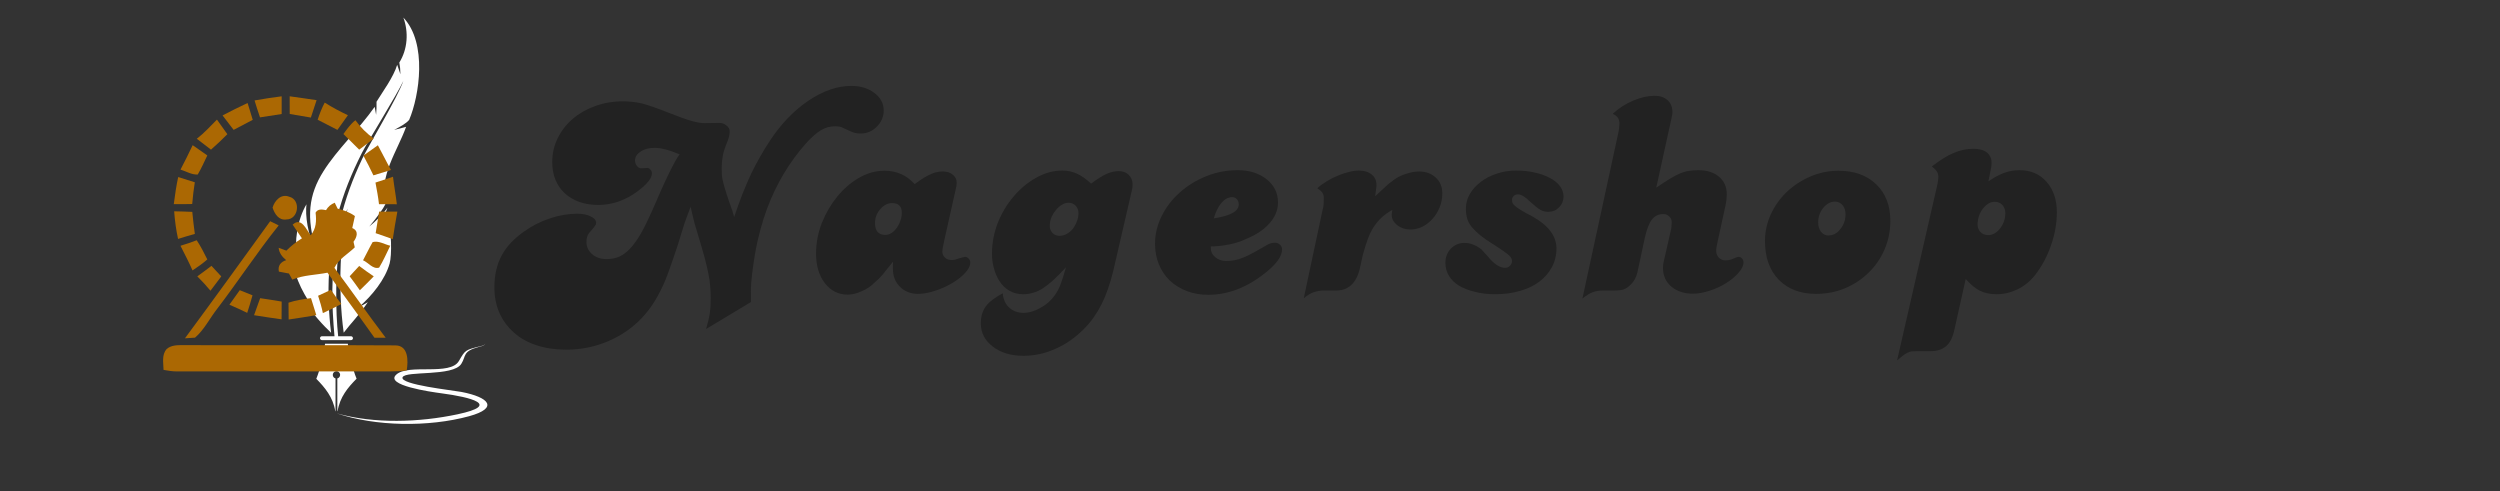 <svg xmlns="http://www.w3.org/2000/svg" xmlns:xlink="http://www.w3.org/1999/xlink" width="280" zoomAndPan="magnify" viewBox="0 0 210 41.25" height="55" preserveAspectRatio="xMidYMid meet" version="1.0"><rect x="0" y="0" width="210" height="41.25" fill="#333333" stroke="none"/><defs><g/><clipPath id="a9e1b96c79"><path d="M 24.562 1.43 L 41 1.43 L 41 36 L 24.562 36 Z M 24.562 1.43 " clip-rule="nonzero"/></clipPath></defs><g clip-path="url(#a9e1b96c79)"><path fill="#ffffff" d="M 28.871 27.945 C 29.473 27.152 30.156 26.492 30.898 25.383 C 30.598 25.559 30.438 25.652 30.16 25.785 C 31.258 24.828 32.352 23.484 32.73 22.129 C 32.918 21.461 32.914 19.293 32.527 18.324 C 32.238 18.668 31.938 19.027 31.645 19.371 C 31.953 18.879 32.371 18.004 32.547 17.441 C 32.098 18.074 31.566 18.578 31.02 19.027 C 31.637 18.305 32.191 17.531 32.367 17.168 C 31.832 14.734 33.348 12.762 34.113 10.656 L 33.109 10.914 C 33.602 10.648 34.133 10.367 34.371 10.066 C 35.227 8.059 35.914 3.617 33.883 1.477 C 34.332 2.691 34.246 4.129 33.543 5.254 C 33.602 5.598 33.629 5.812 33.637 6.242 L 33.363 5.441 C 33.066 6.465 32.113 7.75 31.629 8.543 C 31.637 8.91 31.629 9.223 31.594 9.645 L 31.473 8.973 C 30.133 10.887 28.336 12.527 27.164 14.395 C 25.938 16.348 25.684 18.25 26.59 21.117 C 25.812 19.734 25.637 18.051 25.742 17.16 C 24.984 18.453 24.695 20.281 24.957 21.758 L 24.652 21.461 C 24.562 22.914 25.27 24.312 26.238 25.793 L 25.531 25.188 C 26.234 26.375 27.215 27.391 27.812 27.953 C 27.398 24.633 27.578 21.176 28.344 18.156 C 28.828 16.27 29.539 14.551 30.406 12.832 C 30.828 11.996 33.438 7.801 33.883 6.789 C 33.453 8.094 30.918 12.297 30.449 13.289 C 28.773 16.836 27.992 19.945 27.918 24.352 C 27.895 25.523 27.988 27.047 28.098 28.246 L 27.039 28.246 C 26.957 28.246 26.879 28.316 26.879 28.41 C 26.879 28.492 26.949 28.57 27.039 28.57 L 29.488 28.57 C 29.574 28.57 29.648 28.5 29.648 28.41 C 29.648 28.324 29.578 28.246 29.488 28.246 L 28.406 28.246 C 28.301 27.266 28.219 25.82 28.246 24.246 C 28.297 21.652 28.605 18.773 29.199 17.523 C 28.609 19.75 28.352 24.207 28.871 27.945 Z M 28.289 34.723 C 31.434 35.609 35.199 35.488 38.434 34.801 C 42.125 34.016 39.543 33.363 37.094 33.039 C 36.156 32.914 32.301 32.367 33.285 31.469 C 34.301 30.527 37.816 31.594 38.547 30.324 C 39.086 29.398 39.051 29.398 40.434 29.062 C 40.633 29.012 40.707 28.969 40.766 28.859 C 40.688 29.047 40.492 29.066 40.184 29.152 C 38.848 29.512 39.164 29.91 38.75 30.562 C 38.062 31.656 34.062 31.117 33.816 31.691 C 33.559 32.309 38.016 32.781 38.758 32.922 C 41.094 33.371 41.914 34.27 39.41 34.961 C 35.984 35.895 31.539 35.824 28.289 34.723 Z M 26.57 31.82 C 27.293 32.555 27.973 33.363 28.164 34.543 L 28.184 34.543 L 28.184 31.789 C 28.051 31.754 27.953 31.637 27.953 31.488 C 27.953 31.32 28.094 31.18 28.262 31.18 C 28.43 31.18 28.57 31.32 28.57 31.488 C 28.57 31.629 28.473 31.754 28.336 31.789 L 28.336 34.535 L 28.359 34.535 C 28.547 33.355 29.223 32.547 29.953 31.812 C 29.613 30.977 29.383 29.965 29.215 28.871 L 27.305 28.871 C 27.145 29.973 26.906 30.977 26.57 31.82 Z M 26.57 31.82 " fill-opacity="1" fill-rule="evenodd"/></g><g fill="#222222" fill-opacity="1"><g transform="translate(40.95, 24.404)"><g><path d="M 18.359 3.234 C 18.516 2.711 18.617 2.273 18.672 1.922 C 18.723 1.578 18.75 1.172 18.75 0.703 C 18.75 0.305 18.734 -0.055 18.703 -0.391 C 18.68 -0.723 18.629 -1.078 18.547 -1.453 C 18.473 -1.836 18.367 -2.281 18.234 -2.781 C 18.098 -3.281 17.914 -3.906 17.688 -4.656 C 17.602 -4.926 17.508 -5.238 17.406 -5.594 C 17.312 -5.957 17.195 -6.438 17.062 -7.031 C 16.957 -6.77 16.867 -6.535 16.797 -6.328 C 16.723 -6.117 16.645 -5.906 16.562 -5.688 C 16.488 -5.469 16.41 -5.219 16.328 -4.938 C 16.242 -4.656 16.141 -4.316 16.016 -3.922 C 15.734 -3.066 15.477 -2.32 15.25 -1.688 C 15.031 -1.062 14.801 -0.516 14.562 -0.047 C 14.332 0.422 14.094 0.836 13.844 1.203 C 13.602 1.566 13.328 1.914 13.016 2.25 C 12.223 3.102 11.27 3.77 10.156 4.25 C 9.039 4.727 7.859 4.969 6.609 4.969 C 5.68 4.969 4.848 4.844 4.109 4.594 C 3.367 4.352 2.738 4 2.219 3.531 C 1.695 3.07 1.289 2.52 1 1.875 C 0.719 1.238 0.578 0.523 0.578 -0.266 C 0.578 -1.285 0.781 -2.176 1.188 -2.938 C 1.594 -3.695 2.234 -4.379 3.109 -4.984 C 3.773 -5.453 4.488 -5.812 5.25 -6.062 C 6.02 -6.32 6.785 -6.453 7.547 -6.453 C 7.984 -6.453 8.352 -6.379 8.656 -6.234 C 8.969 -6.086 9.125 -5.906 9.125 -5.688 C 9.125 -5.633 9.117 -5.594 9.109 -5.562 C 9.098 -5.531 9.07 -5.488 9.031 -5.438 C 9 -5.383 8.941 -5.305 8.859 -5.203 C 8.785 -5.109 8.672 -4.977 8.516 -4.812 C 8.379 -4.613 8.312 -4.367 8.312 -4.078 C 8.312 -3.672 8.473 -3.328 8.797 -3.047 C 9.117 -2.773 9.52 -2.641 10 -2.641 C 10.383 -2.641 10.738 -2.707 11.062 -2.844 C 11.383 -2.988 11.691 -3.219 11.984 -3.531 C 12.285 -3.852 12.586 -4.273 12.891 -4.797 C 13.191 -5.328 13.508 -5.973 13.844 -6.734 C 14.406 -8.047 14.883 -9.109 15.281 -9.922 C 15.688 -10.742 15.973 -11.25 16.141 -11.438 C 15.641 -11.645 15.234 -11.785 14.922 -11.859 C 14.617 -11.941 14.32 -11.984 14.031 -11.984 C 13.562 -11.984 13.172 -11.879 12.859 -11.672 C 12.547 -11.461 12.391 -11.211 12.391 -10.922 C 12.391 -10.766 12.441 -10.613 12.547 -10.469 C 12.66 -10.332 12.781 -10.266 12.906 -10.266 L 13.422 -10.297 C 13.523 -10.297 13.613 -10.25 13.688 -10.156 C 13.77 -10.07 13.812 -9.969 13.812 -9.844 C 13.812 -9.445 13.422 -8.953 12.641 -8.359 C 11.598 -7.578 10.484 -7.188 9.297 -7.188 C 8.723 -7.188 8.195 -7.27 7.719 -7.438 C 7.238 -7.613 6.828 -7.859 6.484 -8.172 C 6.148 -8.484 5.891 -8.863 5.703 -9.312 C 5.523 -9.758 5.438 -10.254 5.438 -10.797 C 5.438 -11.504 5.586 -12.164 5.891 -12.781 C 6.191 -13.406 6.609 -13.945 7.141 -14.406 C 7.672 -14.863 8.297 -15.223 9.016 -15.484 C 9.742 -15.754 10.523 -15.891 11.359 -15.891 C 11.672 -15.891 11.953 -15.875 12.203 -15.844 C 12.461 -15.82 12.734 -15.773 13.016 -15.703 C 13.305 -15.629 13.633 -15.523 14 -15.391 C 14.363 -15.266 14.805 -15.098 15.328 -14.891 C 16.066 -14.598 16.664 -14.383 17.125 -14.25 C 17.582 -14.125 17.938 -14.062 18.188 -14.062 L 19.484 -14.078 C 19.711 -14.078 19.91 -14.004 20.078 -13.859 C 20.254 -13.723 20.344 -13.562 20.344 -13.375 C 20.344 -13.133 20.285 -12.863 20.172 -12.562 C 19.973 -12.094 19.836 -11.68 19.766 -11.328 C 19.703 -10.973 19.672 -10.617 19.672 -10.266 C 19.672 -10.035 19.676 -9.832 19.688 -9.656 C 19.707 -9.488 19.75 -9.281 19.812 -9.031 C 19.875 -8.789 19.961 -8.488 20.078 -8.125 C 20.191 -7.758 20.352 -7.289 20.562 -6.719 L 20.719 -6.172 C 20.957 -6.879 21.191 -7.531 21.422 -8.125 C 21.66 -8.719 21.898 -9.273 22.141 -9.797 C 22.391 -10.316 22.645 -10.801 22.906 -11.25 C 23.164 -11.707 23.445 -12.164 23.75 -12.625 C 24.688 -14.031 25.758 -15.141 26.969 -15.953 C 28.188 -16.773 29.383 -17.188 30.562 -17.188 C 31.344 -17.188 31.988 -16.988 32.5 -16.594 C 33.02 -16.207 33.281 -15.719 33.281 -15.125 C 33.281 -14.602 33.086 -14.148 32.703 -13.766 C 32.328 -13.379 31.875 -13.188 31.344 -13.188 C 31.238 -13.188 31.145 -13.191 31.062 -13.203 C 30.988 -13.211 30.906 -13.227 30.812 -13.25 C 30.719 -13.281 30.598 -13.328 30.453 -13.391 C 30.305 -13.461 30.094 -13.562 29.812 -13.688 C 29.664 -13.758 29.457 -13.797 29.188 -13.797 C 28.758 -13.797 28.359 -13.68 27.984 -13.453 C 27.617 -13.223 27.207 -12.859 26.75 -12.359 C 25.344 -10.773 24.254 -8.945 23.484 -6.875 C 23.273 -6.312 23.086 -5.723 22.922 -5.109 C 22.754 -4.492 22.613 -3.875 22.5 -3.25 C 22.395 -2.633 22.305 -2.035 22.234 -1.453 C 22.16 -0.867 22.125 -0.332 22.125 0.156 L 22.125 0.969 Z M 18.359 3.234 "/></g></g></g><g fill="#222222" fill-opacity="1"><g transform="translate(67.814, 24.404)"><g><path d="M 11.5 -4.188 C 11.395 -3.727 11.344 -3.422 11.344 -3.266 C 11.344 -3.078 11.414 -2.91 11.562 -2.766 C 11.707 -2.629 11.895 -2.562 12.125 -2.562 C 12.312 -2.562 12.484 -2.598 12.641 -2.672 C 13.004 -2.773 13.207 -2.828 13.25 -2.828 C 13.363 -2.828 13.461 -2.781 13.547 -2.688 C 13.641 -2.602 13.688 -2.488 13.688 -2.344 C 13.688 -2.07 13.539 -1.781 13.25 -1.469 C 12.969 -1.164 12.609 -0.883 12.172 -0.625 C 11.734 -0.363 11.258 -0.148 10.75 0.016 C 10.238 0.191 9.754 0.281 9.297 0.281 C 8.691 0.281 8.188 0.082 7.781 -0.312 C 7.383 -0.719 7.188 -1.223 7.188 -1.828 C 7.188 -1.91 7.188 -2 7.188 -2.094 C 7.188 -2.195 7.191 -2.305 7.203 -2.422 C 6.984 -2.148 6.801 -1.926 6.656 -1.75 C 6.52 -1.57 6.398 -1.422 6.297 -1.297 C 6.191 -1.18 6.094 -1.078 6 -0.984 C 5.906 -0.898 5.801 -0.805 5.688 -0.703 C 5.363 -0.367 4.988 -0.113 4.562 0.062 C 4.145 0.25 3.754 0.344 3.391 0.344 C 2.609 0.344 1.969 0.02 1.469 -0.625 C 0.977 -1.27 0.734 -2.098 0.734 -3.109 C 0.734 -3.984 0.895 -4.836 1.219 -5.672 C 1.551 -6.504 1.984 -7.242 2.516 -7.891 C 3.047 -8.547 3.656 -9.07 4.344 -9.469 C 5.031 -9.863 5.742 -10.062 6.484 -10.062 C 7.504 -10.062 8.348 -9.688 9.016 -8.938 C 9.328 -9.164 9.594 -9.348 9.812 -9.484 C 10.039 -9.617 10.242 -9.723 10.422 -9.797 C 10.598 -9.879 10.758 -9.93 10.906 -9.953 C 11.051 -9.984 11.211 -10 11.391 -10 C 11.734 -10 12.016 -9.906 12.234 -9.719 C 12.453 -9.539 12.555 -9.316 12.547 -9.047 C 12.547 -8.867 12.52 -8.691 12.469 -8.516 Z M 7.125 -7.344 C 6.75 -7.344 6.414 -7.172 6.125 -6.828 C 5.832 -6.492 5.688 -6.109 5.688 -5.672 C 5.688 -5.004 5.977 -4.672 6.562 -4.672 C 6.727 -4.672 6.895 -4.723 7.062 -4.828 C 7.227 -4.93 7.375 -5.07 7.5 -5.25 C 7.633 -5.426 7.738 -5.625 7.812 -5.844 C 7.895 -6.062 7.938 -6.289 7.938 -6.531 C 7.938 -7.07 7.664 -7.344 7.125 -7.344 Z M 7.125 -7.344 "/></g></g></g><g fill="#222222" fill-opacity="1"><g transform="translate(82.513, 24.404)"><g><path d="M 11 -1.641 C 10.863 -1.086 10.711 -0.578 10.547 -0.109 C 10.391 0.348 10.211 0.77 10.016 1.156 C 9.816 1.551 9.598 1.914 9.359 2.25 C 9.129 2.582 8.859 2.906 8.547 3.219 C 7.828 3.945 7.031 4.504 6.156 4.891 C 5.289 5.285 4.391 5.484 3.453 5.484 C 2.398 5.484 1.539 5.223 0.875 4.703 C 0.207 4.191 -0.125 3.539 -0.125 2.75 C -0.125 2.188 0.016 1.711 0.297 1.328 C 0.586 0.941 1.062 0.578 1.719 0.234 C 1.758 0.742 1.941 1.145 2.266 1.438 C 2.586 1.727 2.984 1.875 3.453 1.875 C 3.922 1.875 4.398 1.734 4.891 1.453 C 5.391 1.18 5.789 0.828 6.094 0.391 C 6.301 0.098 6.461 -0.207 6.578 -0.531 C 6.703 -0.852 6.852 -1.328 7.031 -1.953 C 6.645 -1.535 6.297 -1.18 5.984 -0.891 C 5.672 -0.609 5.375 -0.375 5.094 -0.188 C 4.812 -0.008 4.535 0.113 4.266 0.188 C 3.992 0.27 3.723 0.312 3.453 0.312 C 2.578 0.312 1.895 -0.07 1.406 -0.844 C 1.219 -1.156 1.07 -1.504 0.969 -1.891 C 0.863 -2.285 0.812 -2.68 0.812 -3.078 C 0.812 -3.973 0.973 -4.836 1.297 -5.672 C 1.629 -6.504 2.07 -7.242 2.625 -7.891 C 3.176 -8.547 3.805 -9.07 4.516 -9.469 C 5.234 -9.875 5.969 -10.078 6.719 -10.078 C 7.164 -10.078 7.566 -9.992 7.922 -9.828 C 8.285 -9.672 8.691 -9.391 9.141 -8.984 C 9.66 -9.367 10.094 -9.641 10.438 -9.797 C 10.789 -9.953 11.133 -10.031 11.469 -10.031 C 11.812 -10.031 12.086 -9.926 12.297 -9.719 C 12.516 -9.508 12.625 -9.238 12.625 -8.906 C 12.625 -8.801 12.617 -8.711 12.609 -8.641 C 12.598 -8.578 12.582 -8.5 12.562 -8.406 Z M 7.234 -7.375 C 7.047 -7.375 6.863 -7.316 6.688 -7.203 C 6.508 -7.098 6.348 -6.957 6.203 -6.781 C 6.055 -6.613 5.93 -6.422 5.828 -6.203 C 5.734 -5.984 5.68 -5.758 5.672 -5.531 C 5.648 -5.258 5.719 -5.035 5.875 -4.859 C 6.031 -4.68 6.234 -4.594 6.484 -4.594 C 6.691 -4.594 6.891 -4.645 7.078 -4.75 C 7.273 -4.852 7.445 -4.992 7.594 -5.172 C 7.738 -5.359 7.852 -5.566 7.938 -5.797 C 8.031 -6.023 8.078 -6.258 8.078 -6.5 C 8.078 -6.75 8 -6.957 7.844 -7.125 C 7.688 -7.289 7.484 -7.375 7.234 -7.375 Z M 7.234 -7.375 "/></g></g></g><g fill="#222222" fill-opacity="1"><g transform="translate(96.429, 24.404)"><g><path d="M 5.281 -3.547 C 5.281 -3.254 5.406 -3.004 5.656 -2.797 C 5.906 -2.586 6.211 -2.484 6.578 -2.484 C 6.828 -2.484 7.062 -2.504 7.281 -2.547 C 7.5 -2.586 7.738 -2.66 8 -2.766 C 8.258 -2.867 8.551 -3.008 8.875 -3.188 C 9.195 -3.363 9.582 -3.582 10.031 -3.844 C 10.238 -3.957 10.445 -4.016 10.656 -4.016 C 10.832 -4.016 10.977 -3.957 11.094 -3.844 C 11.207 -3.738 11.266 -3.609 11.266 -3.453 C 11.266 -2.879 10.789 -2.219 9.844 -1.469 C 8.312 -0.25 6.719 0.359 5.062 0.359 C 4.406 0.359 3.805 0.254 3.266 0.047 C 2.723 -0.16 2.25 -0.453 1.844 -0.828 C 1.445 -1.211 1.141 -1.664 0.922 -2.188 C 0.703 -2.719 0.594 -3.297 0.594 -3.922 C 0.594 -4.734 0.781 -5.516 1.156 -6.266 C 1.531 -7.016 2.035 -7.672 2.672 -8.234 C 3.305 -8.805 4.039 -9.258 4.875 -9.594 C 5.719 -9.938 6.602 -10.109 7.531 -10.109 C 8.52 -10.109 9.332 -9.852 9.969 -9.344 C 10.602 -8.844 10.922 -8.191 10.922 -7.391 C 10.922 -6.766 10.688 -6.188 10.219 -5.656 C 9.758 -5.125 9.086 -4.676 8.203 -4.312 C 7.785 -4.113 7.305 -3.961 6.766 -3.859 C 6.223 -3.754 5.727 -3.703 5.281 -3.703 Z M 5.531 -6.062 C 6.926 -6.27 7.625 -6.66 7.625 -7.234 C 7.625 -7.41 7.57 -7.555 7.469 -7.672 C 7.363 -7.785 7.234 -7.844 7.078 -7.844 C 6.742 -7.844 6.438 -7.676 6.156 -7.344 C 5.883 -7.008 5.676 -6.582 5.531 -6.062 Z M 5.531 -6.062 "/></g></g></g><g fill="#222222" fill-opacity="1"><g transform="translate(109.092, 24.404)"><g><path d="M 2.031 -6.891 C 2.07 -7.016 2.094 -7.148 2.094 -7.297 C 2.102 -7.453 2.109 -7.598 2.109 -7.734 C 2.109 -7.941 2.066 -8.102 1.984 -8.219 C 1.91 -8.332 1.77 -8.457 1.562 -8.594 C 1.789 -8.801 2.051 -8.992 2.344 -9.172 C 2.645 -9.359 2.953 -9.516 3.266 -9.641 C 3.578 -9.773 3.883 -9.879 4.188 -9.953 C 4.5 -10.035 4.785 -10.078 5.047 -10.078 C 5.492 -10.078 5.852 -9.969 6.125 -9.75 C 6.395 -9.539 6.531 -9.242 6.531 -8.859 C 6.531 -8.766 6.52 -8.648 6.5 -8.516 C 6.488 -8.379 6.461 -8.18 6.422 -7.922 C 6.68 -8.16 6.883 -8.348 7.031 -8.484 C 7.188 -8.629 7.316 -8.75 7.422 -8.844 C 7.523 -8.938 7.613 -9.008 7.688 -9.062 C 7.77 -9.113 7.863 -9.188 7.969 -9.281 C 8.258 -9.5 8.602 -9.672 9 -9.797 C 9.395 -9.93 9.766 -10 10.109 -10 C 10.68 -10 11.148 -9.828 11.516 -9.484 C 11.879 -9.148 12.062 -8.707 12.062 -8.156 C 12.062 -7.75 11.988 -7.363 11.844 -7 C 11.695 -6.633 11.5 -6.312 11.25 -6.031 C 11 -5.75 10.711 -5.523 10.391 -5.359 C 10.066 -5.203 9.727 -5.125 9.375 -5.125 C 8.957 -5.125 8.594 -5.242 8.281 -5.484 C 7.969 -5.734 7.812 -6.02 7.812 -6.344 C 7.812 -6.395 7.816 -6.457 7.828 -6.531 C 7.836 -6.602 7.848 -6.68 7.859 -6.766 C 7.516 -6.578 7.219 -6.367 6.969 -6.141 C 6.727 -5.91 6.508 -5.648 6.312 -5.359 C 6.125 -5.078 5.957 -4.738 5.812 -4.344 C 5.664 -3.957 5.52 -3.492 5.375 -2.953 L 5.141 -1.875 C 4.848 -0.625 4.18 0 3.141 0 L 2.109 0 C 1.816 0 1.535 0.047 1.266 0.141 C 0.992 0.234 0.711 0.406 0.422 0.656 Z M 2.031 -6.891 "/></g></g></g><g fill="#222222" fill-opacity="1"><g transform="translate(121.337, 24.404)"><g><path d="M 6.016 -10.078 C 6.586 -10.078 7.113 -10.02 7.594 -9.906 C 8.082 -9.801 8.504 -9.648 8.859 -9.453 C 9.223 -9.266 9.504 -9.035 9.703 -8.766 C 9.898 -8.492 10 -8.203 10 -7.891 C 10 -7.547 9.875 -7.242 9.625 -6.984 C 9.375 -6.734 9.07 -6.609 8.719 -6.609 C 8.477 -6.609 8.254 -6.664 8.047 -6.781 C 7.836 -6.906 7.555 -7.129 7.203 -7.453 C 6.785 -7.867 6.441 -8.078 6.172 -8.078 C 6.023 -8.078 5.906 -8.031 5.812 -7.938 C 5.719 -7.852 5.672 -7.75 5.672 -7.625 C 5.672 -7.52 5.688 -7.426 5.719 -7.344 C 5.758 -7.27 5.832 -7.188 5.938 -7.094 C 6.051 -7 6.223 -6.879 6.453 -6.734 C 6.68 -6.598 6.992 -6.426 7.391 -6.219 C 8.734 -5.469 9.406 -4.57 9.406 -3.531 C 9.406 -2.957 9.273 -2.43 9.016 -1.953 C 8.766 -1.484 8.41 -1.078 7.953 -0.734 C 7.504 -0.398 6.969 -0.145 6.344 0.031 C 5.719 0.219 5.023 0.312 4.266 0.312 C 3.629 0.312 3.055 0.242 2.547 0.109 C 2.035 -0.016 1.594 -0.188 1.219 -0.406 C 0.852 -0.633 0.57 -0.91 0.375 -1.234 C 0.176 -1.555 0.078 -1.922 0.078 -2.328 C 0.078 -2.797 0.227 -3.191 0.531 -3.516 C 0.844 -3.836 1.223 -4 1.672 -4 C 2.16 -4 2.641 -3.816 3.109 -3.453 C 3.141 -3.41 3.219 -3.32 3.344 -3.188 C 3.477 -3.051 3.648 -2.859 3.859 -2.609 C 4.297 -2.141 4.707 -1.906 5.094 -1.906 C 5.25 -1.906 5.383 -1.961 5.5 -2.078 C 5.613 -2.191 5.672 -2.328 5.672 -2.484 C 5.672 -2.566 5.648 -2.645 5.609 -2.719 C 5.578 -2.789 5.508 -2.875 5.406 -2.969 C 5.301 -3.062 5.148 -3.176 4.953 -3.312 C 4.754 -3.457 4.488 -3.633 4.156 -3.844 C 3.688 -4.133 3.301 -4.398 3 -4.641 C 2.707 -4.891 2.469 -5.125 2.281 -5.344 C 2.102 -5.57 1.977 -5.805 1.906 -6.047 C 1.832 -6.297 1.797 -6.578 1.797 -6.891 C 1.797 -7.328 1.91 -7.738 2.141 -8.125 C 2.367 -8.508 2.672 -8.844 3.047 -9.125 C 3.422 -9.414 3.863 -9.645 4.375 -9.812 C 4.883 -9.988 5.43 -10.078 6.016 -10.078 Z M 6.016 -10.078 "/></g></g></g><g fill="#222222" fill-opacity="1"><g transform="translate(132.642, 24.404)"><g><path d="M 3.297 -13.25 C 3.328 -13.383 3.348 -13.52 3.359 -13.656 C 3.379 -13.801 3.391 -13.914 3.391 -14 C 3.391 -14.207 3.348 -14.375 3.266 -14.5 C 3.191 -14.625 3.047 -14.738 2.828 -14.844 C 3.328 -15.312 3.898 -15.68 4.547 -15.953 C 5.191 -16.223 5.789 -16.359 6.344 -16.359 C 6.801 -16.359 7.164 -16.234 7.438 -15.984 C 7.707 -15.742 7.844 -15.406 7.844 -14.969 C 7.844 -14.914 7.836 -14.852 7.828 -14.781 C 7.816 -14.719 7.801 -14.641 7.781 -14.547 L 6.484 -8.641 C 6.953 -8.961 7.344 -9.219 7.656 -9.406 C 7.969 -9.594 8.25 -9.738 8.5 -9.844 C 8.75 -9.945 8.988 -10.016 9.219 -10.047 C 9.445 -10.086 9.707 -10.109 10 -10.109 C 10.738 -10.109 11.32 -9.926 11.75 -9.562 C 12.188 -9.195 12.406 -8.707 12.406 -8.094 C 12.406 -7.781 12.375 -7.484 12.312 -7.203 L 11.656 -4.188 C 11.562 -3.781 11.516 -3.508 11.516 -3.375 C 11.516 -3.125 11.586 -2.922 11.734 -2.766 C 11.891 -2.609 12.082 -2.531 12.312 -2.531 C 12.469 -2.531 12.625 -2.555 12.781 -2.609 C 13.039 -2.711 13.195 -2.773 13.25 -2.797 C 13.312 -2.816 13.363 -2.828 13.406 -2.828 C 13.52 -2.828 13.613 -2.781 13.688 -2.688 C 13.77 -2.602 13.812 -2.5 13.812 -2.375 C 13.812 -2.094 13.672 -1.797 13.391 -1.484 C 13.117 -1.172 12.773 -0.883 12.359 -0.625 C 11.941 -0.363 11.477 -0.148 10.969 0.016 C 10.469 0.18 10 0.266 9.562 0.266 C 8.832 0.266 8.227 0.066 7.75 -0.328 C 7.281 -0.734 7.047 -1.258 7.047 -1.906 C 7.047 -1.988 7.051 -2.07 7.062 -2.156 C 7.07 -2.25 7.086 -2.336 7.109 -2.422 L 7.734 -5.172 C 7.754 -5.273 7.766 -5.375 7.766 -5.469 C 7.773 -5.562 7.781 -5.656 7.781 -5.75 C 7.781 -5.938 7.711 -6.094 7.578 -6.219 C 7.453 -6.352 7.285 -6.422 7.078 -6.422 C 6.68 -6.422 6.363 -6.27 6.125 -5.969 C 5.895 -5.676 5.695 -5.176 5.531 -4.469 L 4.906 -1.547 C 4.82 -1.141 4.633 -0.789 4.344 -0.5 C 4.145 -0.301 3.945 -0.164 3.75 -0.094 C 3.562 -0.031 3.285 0 2.922 0 L 2.031 0 C 1.688 0 1.391 0.047 1.141 0.141 C 0.898 0.234 0.613 0.41 0.281 0.672 Z M 3.297 -13.25 "/></g></g></g><g fill="#222222" fill-opacity="1"><g transform="translate(147.524, 24.404)"><g><path d="M 6.891 -10.062 C 8.234 -10.062 9.297 -9.68 10.078 -8.922 C 10.867 -8.16 11.266 -7.141 11.266 -5.859 C 11.266 -5.004 11.102 -4.203 10.781 -3.453 C 10.457 -2.703 10.008 -2.051 9.438 -1.5 C 8.875 -0.945 8.211 -0.508 7.453 -0.188 C 6.703 0.125 5.891 0.281 5.016 0.281 C 3.711 0.281 2.672 -0.113 1.891 -0.906 C 1.117 -1.707 0.734 -2.789 0.734 -4.156 C 0.734 -4.938 0.895 -5.68 1.219 -6.391 C 1.551 -7.109 2 -7.738 2.562 -8.281 C 3.133 -8.82 3.797 -9.254 4.547 -9.578 C 5.297 -9.898 6.078 -10.062 6.891 -10.062 Z M 6.609 -7.469 C 6.242 -7.469 5.914 -7.289 5.625 -6.938 C 5.344 -6.582 5.203 -6.176 5.203 -5.719 C 5.203 -5.406 5.281 -5.145 5.438 -4.938 C 5.602 -4.727 5.812 -4.625 6.062 -4.625 C 6.445 -4.625 6.781 -4.801 7.062 -5.156 C 7.352 -5.508 7.5 -5.926 7.5 -6.406 C 7.5 -6.719 7.414 -6.973 7.25 -7.172 C 7.082 -7.367 6.867 -7.469 6.609 -7.469 Z M 6.609 -7.469 "/></g></g></g><g fill="#222222" fill-opacity="1"><g transform="translate(160.291, 24.404)"><g><path d="M 2.406 -8.719 C 2.457 -8.914 2.488 -9.078 2.5 -9.203 C 2.52 -9.336 2.531 -9.445 2.531 -9.531 C 2.531 -9.727 2.488 -9.883 2.406 -10 C 2.332 -10.125 2.191 -10.266 1.984 -10.422 C 2.68 -10.961 3.297 -11.344 3.828 -11.562 C 4.359 -11.789 4.91 -11.906 5.484 -11.906 C 5.973 -11.906 6.348 -11.801 6.609 -11.594 C 6.867 -11.383 7 -11.098 7 -10.734 C 7 -10.672 6.992 -10.582 6.984 -10.469 C 6.973 -10.352 6.953 -10.234 6.922 -10.109 L 6.734 -9.172 C 7.242 -9.516 7.691 -9.754 8.078 -9.891 C 8.473 -10.035 8.898 -10.109 9.359 -10.109 C 10.297 -10.109 11.051 -9.781 11.625 -9.125 C 12.195 -8.477 12.484 -7.629 12.484 -6.578 C 12.484 -5.641 12.316 -4.703 11.984 -3.766 C 11.66 -2.836 11.211 -2.008 10.641 -1.281 C 10.234 -0.77 9.742 -0.375 9.172 -0.094 C 8.609 0.176 8.023 0.312 7.422 0.312 C 6.879 0.312 6.41 0.211 6.016 0.016 C 5.629 -0.18 5.234 -0.508 4.828 -0.969 L 3.891 3.234 C 3.754 3.898 3.523 4.375 3.203 4.656 C 2.879 4.945 2.438 5.094 1.875 5.094 L 0.75 5.094 C 0.582 5.094 0.43 5.098 0.297 5.109 C 0.172 5.129 0.047 5.172 -0.078 5.234 C -0.203 5.297 -0.332 5.379 -0.469 5.484 C -0.602 5.586 -0.758 5.719 -0.938 5.875 Z M 7.266 -7.453 C 6.91 -7.453 6.586 -7.27 6.297 -6.906 C 6.016 -6.551 5.859 -6.141 5.828 -5.672 C 5.805 -5.367 5.879 -5.125 6.047 -4.938 C 6.211 -4.75 6.438 -4.656 6.719 -4.656 C 7.094 -4.656 7.426 -4.844 7.719 -5.219 C 8.008 -5.594 8.156 -6.02 8.156 -6.5 C 8.156 -6.781 8.07 -7.008 7.906 -7.188 C 7.738 -7.363 7.523 -7.453 7.266 -7.453 Z M 7.266 -7.453 "/></g></g></g><path fill="#ab6803" d="M 21.383 8.438 C 22.137 8.309 22.895 8.18 23.66 8.09 C 23.656 8.582 23.656 9.082 23.66 9.578 C 23.051 9.676 22.445 9.766 21.84 9.859 C 21.68 9.387 21.523 8.914 21.383 8.438 Z M 21.383 8.438 " fill-opacity="1" fill-rule="nonzero"/><path fill="#ab6803" d="M 24.332 8.09 C 25.09 8.18 25.84 8.312 26.594 8.414 C 26.438 8.902 26.277 9.387 26.113 9.875 C 25.52 9.77 24.93 9.672 24.336 9.574 C 24.336 9.078 24.332 8.582 24.332 8.09 Z M 24.332 8.09 " fill-opacity="1" fill-rule="nonzero"/><path fill="#ab6803" d="M 26.684 10.059 C 26.844 9.562 27.031 9.078 27.277 8.617 C 27.898 9.02 28.559 9.359 29.223 9.68 C 28.934 10.094 28.641 10.504 28.344 10.91 C 27.793 10.621 27.242 10.336 26.684 10.059 Z M 26.684 10.059 " fill-opacity="1" fill-rule="nonzero"/><path fill="#ab6803" d="M 18.695 9.695 C 19.387 9.336 20.086 8.98 20.797 8.652 C 20.934 9.125 21.082 9.598 21.23 10.066 C 20.691 10.344 20.156 10.629 19.625 10.91 C 19.312 10.508 19.004 10.102 18.695 9.695 Z M 18.695 9.695 " fill-opacity="1" fill-rule="nonzero"/><path fill="#ab6803" d="M 16.531 11.656 C 17.148 11.18 17.676 10.602 18.223 10.047 C 18.52 10.449 18.805 10.863 19.098 11.273 C 18.652 11.719 18.203 12.156 17.723 12.57 C 17.328 12.258 16.93 11.957 16.531 11.656 Z M 16.531 11.656 " fill-opacity="1" fill-rule="nonzero"/><path fill="#ab6803" d="M 28.848 11.258 C 29.148 10.84 29.449 10.418 29.855 10.098 C 30.281 10.691 30.801 11.211 31.395 11.637 C 30.992 11.957 30.586 12.266 30.172 12.57 C 29.73 12.129 29.297 11.691 28.848 11.258 Z M 28.848 11.258 " fill-opacity="1" fill-rule="nonzero"/><path fill="#ab6803" d="M 15.164 14.246 C 15.512 13.57 15.859 12.887 16.184 12.195 C 16.59 12.488 17 12.773 17.414 13.055 C 17.156 13.594 16.914 14.145 16.609 14.66 C 16.109 14.691 15.637 14.391 15.164 14.246 Z M 15.164 14.246 " fill-opacity="1" fill-rule="nonzero"/><path fill="#ab6803" d="M 30.523 13.07 C 30.926 12.777 31.332 12.488 31.742 12.203 C 32.117 12.891 32.461 13.598 32.844 14.277 C 32.348 14.426 31.859 14.582 31.367 14.73 C 31.102 14.168 30.82 13.617 30.523 13.07 Z M 30.523 13.07 " fill-opacity="1" fill-rule="nonzero"/><path fill="#ab6803" d="M 14.969 14.871 C 15.434 15.016 15.898 15.164 16.363 15.312 C 16.273 15.918 16.191 16.527 16.145 17.137 C 15.629 17.152 15.113 17.152 14.598 17.148 C 14.699 16.387 14.801 15.625 14.969 14.871 Z M 14.969 14.871 " fill-opacity="1" fill-rule="nonzero"/><path fill="#ab6803" d="M 31.539 15.336 C 32.031 15.168 32.52 15.004 33.012 14.848 C 33.102 15.621 33.246 16.383 33.336 17.156 C 32.836 17.156 32.336 17.152 31.836 17.152 C 31.766 16.543 31.652 15.938 31.539 15.336 Z M 31.539 15.336 " fill-opacity="1" fill-rule="nonzero"/><path fill="#ab6803" d="M 22.895 17.445 C 23.066 16.844 23.621 16.246 24.301 16.527 C 25.281 16.77 25.105 18.426 24.066 18.434 C 23.414 18.535 23.074 17.969 22.895 17.445 Z M 22.895 17.445 " fill-opacity="1" fill-rule="nonzero"/><path fill="#ab6803" d="M 27.387 17.652 C 27.559 17.359 27.801 17.152 28.117 17.027 C 28.18 17.152 28.301 17.402 28.363 17.527 C 28.879 17.652 29.379 17.836 29.812 18.148 C 29.738 18.484 29.664 18.82 29.59 19.156 C 30.164 19.398 29.984 19.918 29.695 20.312 C 29.723 20.43 29.773 20.66 29.801 20.777 C 29.223 21.348 28.457 21.738 28.09 22.5 C 29.547 24.441 30.926 26.441 32.398 28.371 C 32.082 28.371 31.77 28.371 31.453 28.367 C 30.16 26.535 28.809 24.734 27.508 22.906 C 26.516 23.105 25.496 23.098 24.551 23.488 C 24.48 23.363 24.34 23.105 24.273 22.977 C 24.059 22.938 23.637 22.855 23.426 22.816 C 23.32 22.328 23.578 21.992 24.039 21.855 C 23.711 21.582 23.441 21.25 23.406 20.812 C 23.621 20.895 23.836 20.973 24.055 21.055 C 24.449 20.664 24.883 20.305 25.363 20.02 C 25.109 19.633 24.84 19.258 24.582 18.871 C 25.328 18.195 25.719 19.289 26.098 19.762 C 26.562 19.23 26.594 18.531 26.508 17.863 C 26.703 17.52 27.066 17.59 27.387 17.652 Z M 27.387 17.652 " fill-opacity="1" fill-rule="nonzero"/><path fill="#ab6803" d="M 14.629 17.75 C 15.137 17.762 15.645 17.77 16.152 17.797 C 16.207 18.418 16.285 19.031 16.367 19.648 C 15.891 19.773 15.426 19.926 14.957 20.07 C 14.789 19.305 14.688 18.531 14.629 17.75 Z M 14.629 17.75 " fill-opacity="1" fill-rule="nonzero"/><path fill="#ab6803" d="M 31.848 17.777 C 32.359 17.77 32.867 17.766 33.379 17.773 C 33.23 18.543 33.113 19.316 32.992 20.09 C 32.516 19.914 32.035 19.754 31.555 19.586 C 31.652 18.984 31.75 18.379 31.848 17.777 Z M 31.848 17.777 " fill-opacity="1" fill-rule="nonzero"/><path fill="#ab6803" d="M 15.535 28.418 C 17.945 25.156 20.32 21.867 22.695 18.582 C 22.93 18.699 23.168 18.816 23.41 18.934 C 21.598 21.195 20.008 23.629 18.246 25.934 C 17.621 26.734 17.156 27.695 16.383 28.363 C 16.168 28.375 15.75 28.406 15.535 28.418 Z M 15.535 28.418 " fill-opacity="1" fill-rule="nonzero"/><path fill="#ab6803" d="M 15.16 20.645 C 15.621 20.504 16.078 20.355 16.523 20.18 C 16.863 20.691 17.141 21.242 17.414 21.793 C 17.023 22.133 16.605 22.434 16.172 22.715 C 15.863 22.012 15.504 21.328 15.16 20.645 Z M 15.16 20.645 " fill-opacity="1" fill-rule="nonzero"/><path fill="#ab6803" d="M 31.301 20.336 C 31.801 20.195 32.297 20.527 32.781 20.641 C 32.48 21.258 32.203 21.891 31.848 22.48 C 31.324 22.645 30.938 22.051 30.496 21.863 C 30.77 21.359 31.012 20.836 31.301 20.336 Z M 31.301 20.336 " fill-opacity="1" fill-rule="nonzero"/><path fill="#ab6803" d="M 16.574 23.215 C 16.973 22.926 17.371 22.633 17.762 22.332 C 18.039 22.625 18.312 22.922 18.586 23.219 C 18.281 23.617 17.98 24.02 17.68 24.422 C 17.336 24.004 16.965 23.602 16.574 23.215 Z M 16.574 23.215 " fill-opacity="1" fill-rule="nonzero"/><path fill="#ab6803" d="M 29.371 23.207 C 29.637 22.918 29.902 22.629 30.172 22.34 C 30.57 22.648 30.984 22.93 31.395 23.215 C 31.012 23.605 30.625 24.004 30.227 24.383 C 29.945 23.988 29.664 23.594 29.371 23.207 Z M 29.371 23.207 " fill-opacity="1" fill-rule="nonzero"/><path fill="#ab6803" d="M 20.141 24.375 C 20.496 24.52 20.855 24.664 21.211 24.805 C 21.082 25.305 20.918 25.793 20.766 26.281 C 20.273 26.043 19.773 25.809 19.27 25.594 C 19.566 25.191 19.855 24.785 20.141 24.375 Z M 20.141 24.375 " fill-opacity="1" fill-rule="nonzero"/><path fill="#ab6803" d="M 26.719 24.844 C 27.074 24.676 27.434 24.508 27.793 24.344 C 28.07 24.75 28.363 25.148 28.676 25.531 C 28.164 25.805 27.645 26.059 27.121 26.301 C 27.02 25.809 26.879 25.32 26.719 24.844 Z M 26.719 24.844 " fill-opacity="1" fill-rule="nonzero"/><path fill="#ab6803" d="M 21.34 26.477 C 21.512 26 21.68 25.52 21.852 25.047 C 22.453 25.137 23.059 25.227 23.66 25.332 C 23.656 25.828 23.656 26.328 23.652 26.824 C 22.879 26.715 22.105 26.602 21.34 26.477 Z M 21.34 26.477 " fill-opacity="1" fill-rule="nonzero"/><path fill="#ab6803" d="M 24.234 25.426 C 24.848 25.219 25.488 25.125 26.125 25.043 C 26.277 25.52 26.426 25.996 26.57 26.473 C 25.797 26.594 25.023 26.734 24.246 26.84 C 24.246 26.367 24.242 25.895 24.234 25.426 Z M 24.234 25.426 " fill-opacity="1" fill-rule="nonzero"/><path fill="#ab6803" d="M 14.004 29.316 C 14.379 28.988 14.898 28.988 15.367 28.992 C 21.316 29.012 27.266 28.973 33.215 29.012 C 34.324 29.023 34.293 30.324 34.164 31.117 C 33.184 31.238 32.191 31.191 31.203 31.195 C 25.758 31.199 20.312 31.191 14.863 31.199 C 14.488 31.199 14.113 31.141 13.738 31.07 C 13.73 30.484 13.566 29.797 14.004 29.316 Z M 14.004 29.316 " fill-opacity="1" fill-rule="nonzero"/></svg>